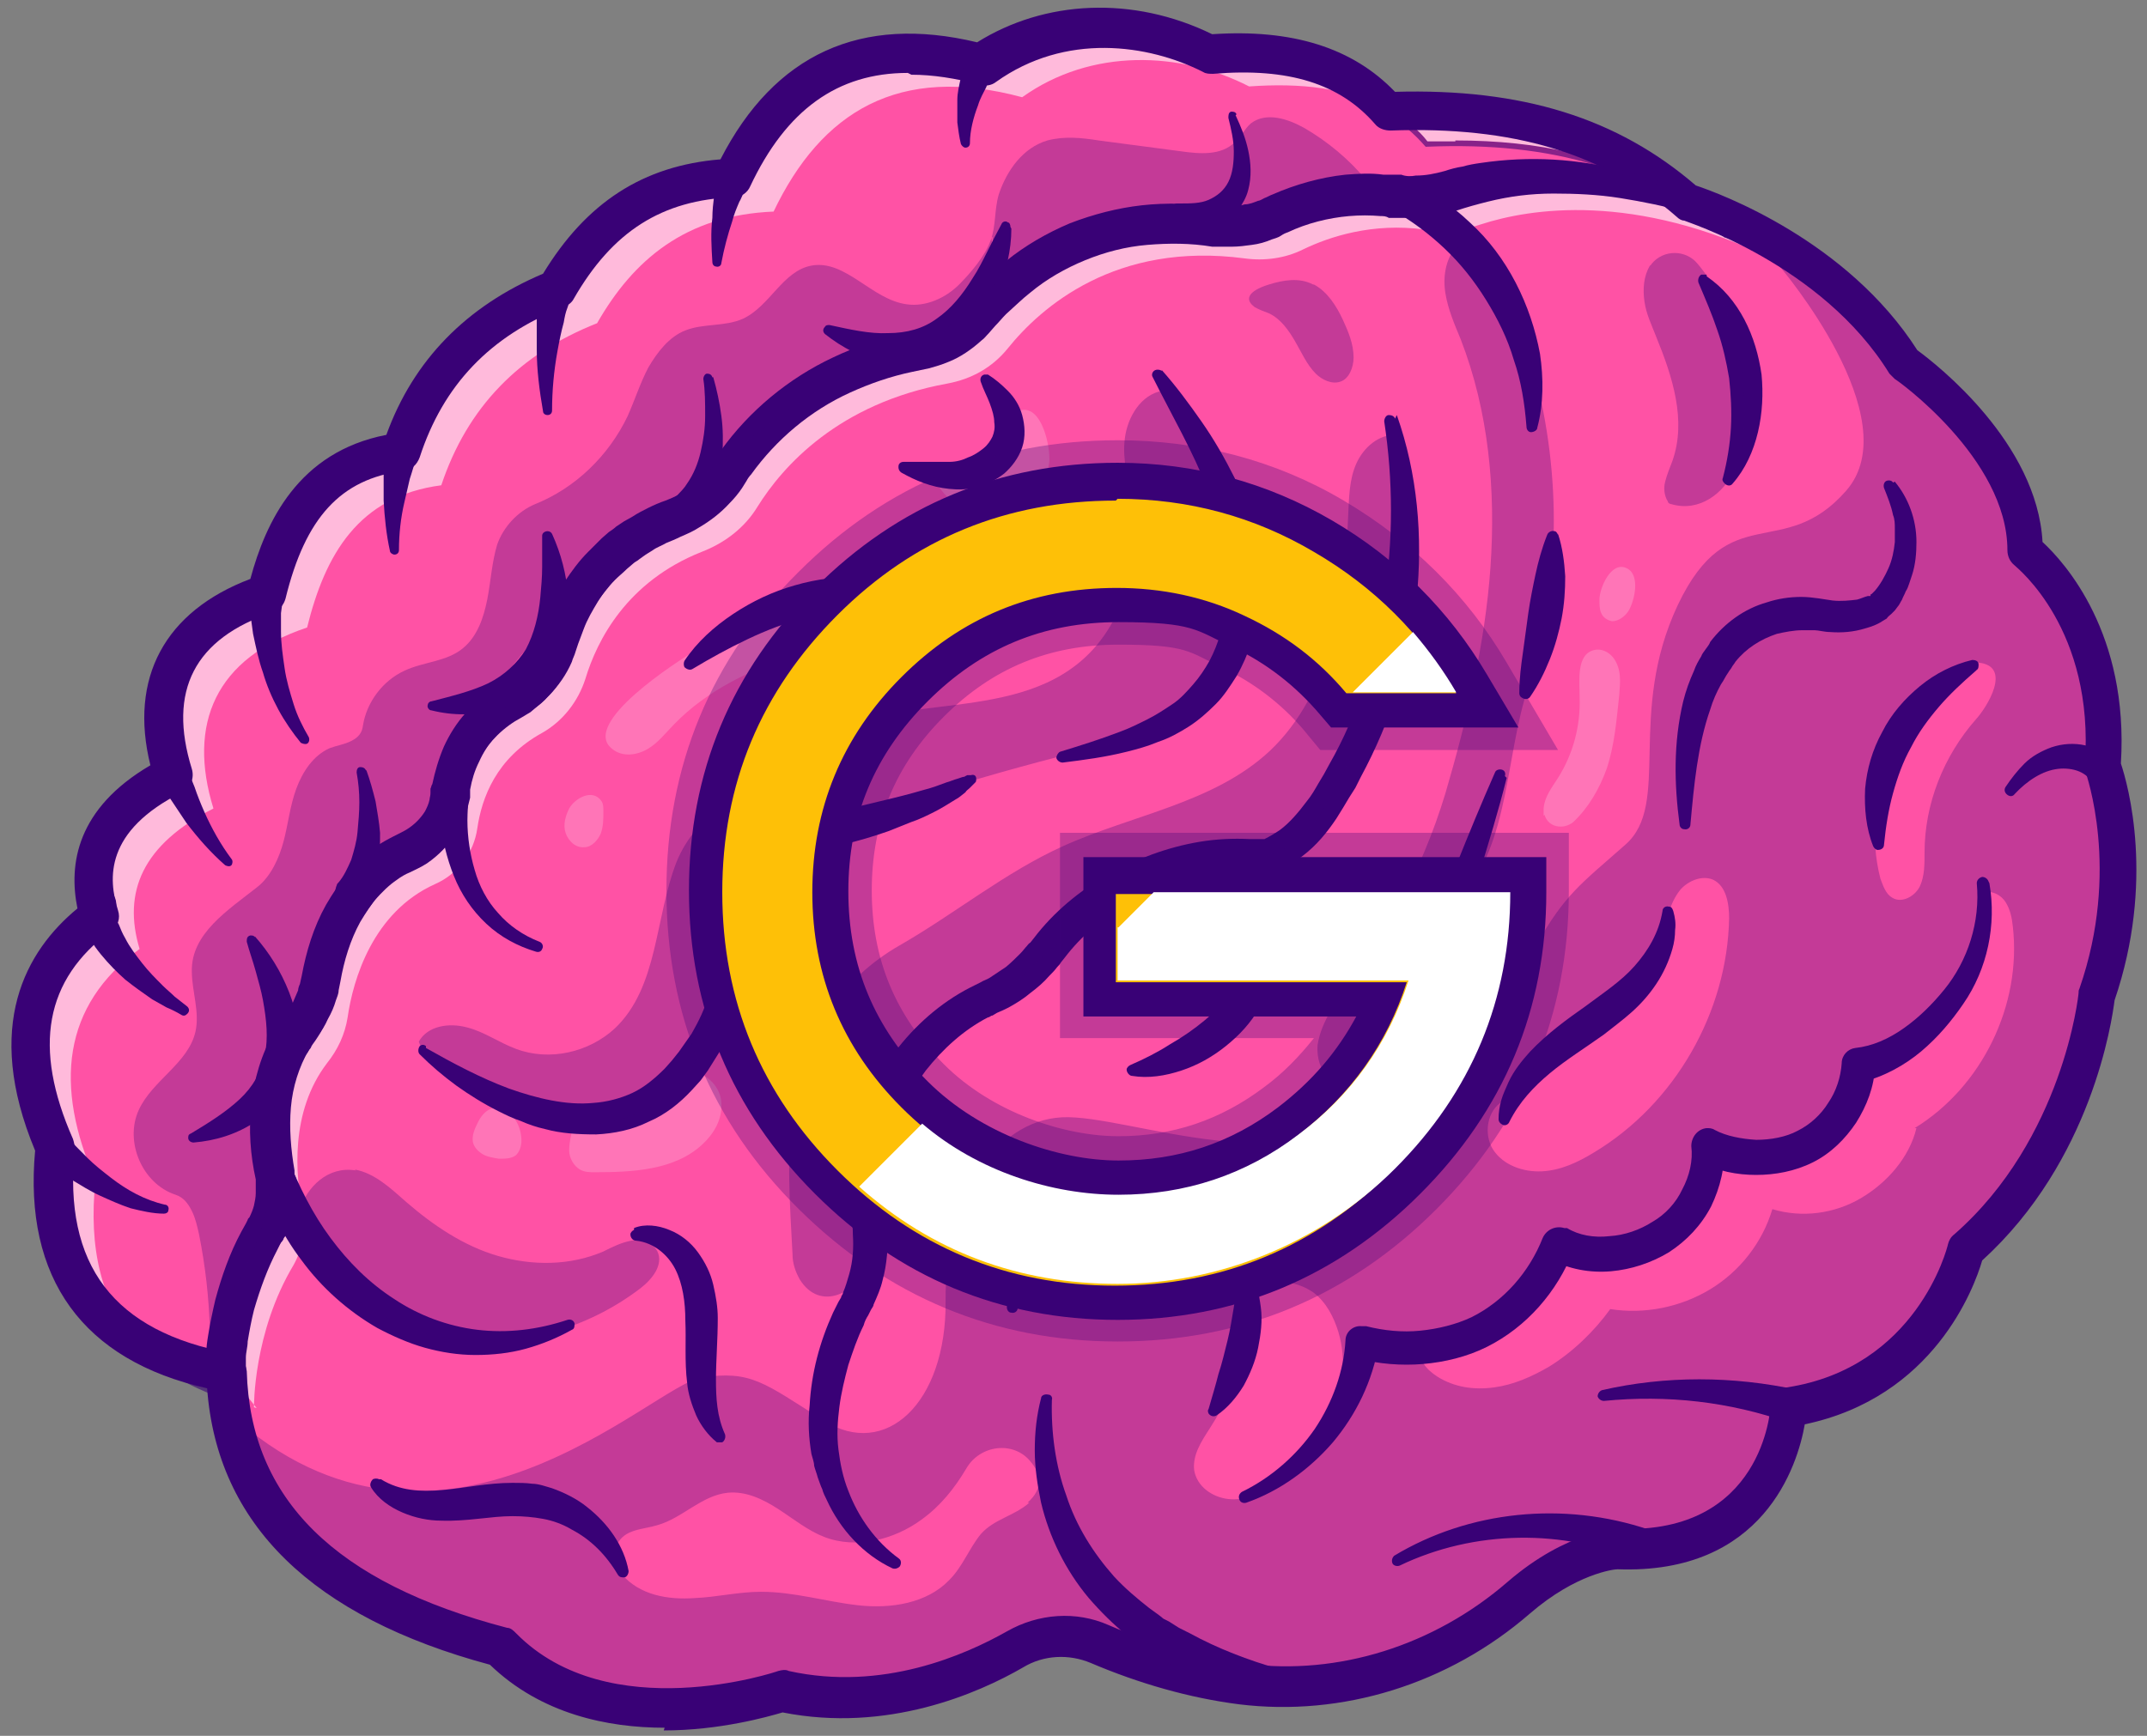 <?xml version="1.0" encoding="UTF-8"?> <svg xmlns="http://www.w3.org/2000/svg" id="Layer_1" version="1.1" viewBox="0 0 238.4 192.8"><rect x="0" y="0" width="238.4" height="192.8" fill="#808080" stroke="none"/><!-- Generator: Adobe Illustrator 29.0.1, SVG Export Plug-In . SVG Version: 2.1.0 Build 192) --><defs><style> .st0 { fill: #ea85bd; } .st1 { fill: #ff52a5; } .st2 { opacity: .3; } .st3 { fill: #fff; } .st4 { opacity: .2; } .st5 { opacity: .6; } .st6 { fill: #390176; } .st7 { opacity: .3; } .st8 { fill: #fec007; } </style></defs><g><g><path class="st0" d="M232.7,110.5s-1.6,16.8-14.5,28.2c0,0-3.6,15.1-19.7,17.6,0,0-.8,16.5-18.9,15.8,0,0-4.9.1-11,5.4-8.5,7.3-19.5,11-30.6,9.6-4.8-.6-10.2-2-15.9-4.5-3-1.3-6.5-1.1-9.4.6-5.3,3-14.8,7-25.7,4.6,0,0-19.9,6.9-31.3-4.7-17.9-4.7-27.7-13.3-30-25.7-.3-1.5-.4-3.1-.5-4.8-14.1-2.6-20.5-10.9-19-25-4.6-10.5-3.6-19.4,4.9-25.7-1.9-6.3.3-11.7,8.2-15.6-3-9.4.1-16.7,10.4-20.1,2-8.1,5.8-14.6,14.9-15.8,2.8-8.7,8.7-14.7,17.3-18,4-6.9,9.8-11.9,19.6-12.4,5.3-11.1,13.9-16.4,27.6-12.7,7.8-5.6,17.6-5.1,25.2-1.2,8-.7,14.9.8,19.8,6.3,12.3-.5,23.7,1.8,33.2,10,0,0,0,0,0,0,0,0,.4.1,1.1.4.2,0,.5.2.7.3,1.3.5,3.2,1.3,5.4,2.4,0,0,0,0,0,0,5.3,2.7,12.3,7.5,16.8,14.8,0,0,13.4,9.4,13.4,20.8,0,0,9.9,7.5,8.7,23.9,0,0,4.3,11.3-.6,25.5Z"></path><path class="st6" d="M73.8,190c-6.1,0-13.2-1.4-18.4-6.8-17.7-4.6-27.8-13.4-30.1-25.9-.3-1.5-.4-3-.5-4.6-14-2.6-20.4-11.1-19-25.2-4.8-11.1-3.2-19.8,4.9-25.8-1.9-6.6.9-11.9,8.2-15.7-3-9.7.7-16.9,10.5-20.2,1.7-6.7,4.9-14.4,15-15.8,2.8-8.5,8.6-14.6,17.3-18,4.7-8,10.9-12,19.6-12.4,5.8-12,14.8-16.1,27.7-12.7,7.1-5,16.8-5.5,25.3-1.2,8.9-.7,15.4,1.4,19.8,6.3,14.1-.5,24.7,2.7,33.3,10.1h0c.1,0,.5.2,1,.4.2,0,.5.2.7.3,1.2.5,3.1,1.3,5.4,2.4h0c5.2,2.7,12.3,7.5,16.9,14.9.9.6,13.4,9.8,13.5,20.9,1.1.9,9.8,8.6,8.7,24,.3.9,4,12.1-.6,25.6,0,.9-2.1,17.2-14.5,28.3-.3,1.2-4.4,15.2-19.7,17.7-.2,2-2.2,16.5-19.2,15.8,0,0-4.9.2-10.8,5.4-8.7,7.5-19.9,11-30.8,9.6-5.3-.7-10.7-2.2-16-4.5-2.9-1.3-6.3-1.1-9.1.6-5.9,3.4-15.2,7-25.9,4.7-.7.2-6.3,2-13.1,2ZM100.9,6.3c-8.5,0-14.9,4.5-19.3,13.7v.2c0,0-.2,0-.2,0-8.6.4-14.7,4.3-19.4,12.2h0c0,0,0,.1,0,.1-8.6,3.4-14.4,9.4-17.1,17.9v.2c0,0-.2,0-.2,0-7.7,1-12.3,5.8-14.7,15.6h0c0,.1-.1.2-.1.2-9.7,3.2-13.2,10-10.2,19.7v.2c0,0-.1.1-.1.1-7.4,3.7-10,8.7-8,15.3v.2c0,0-.1.1-.1.1-8,5.9-9.6,14.4-4.8,25.4h0c0,0,0,.1,0,.1-1.4,13.9,4.9,22.2,18.8,24.7h.2s0,.3,0,.3c0,1.6.2,3.2.5,4.8,2.2,12.4,12.3,20.9,29.8,25.5h0s0,0,0,0c11.2,11.4,30.8,4.7,31,4.7h0s0,0,0,0c10.5,2.3,19.7-1.2,25.5-4.6,3-1.7,6.6-1.9,9.6-.6,5.2,2.3,10.6,3.8,15.8,4.5,10.8,1.4,21.8-2.1,30.4-9.5,6.1-5.3,11-5.5,11.2-5.5,17.7.7,18.6-14.9,18.7-15.5v-.2s.2,0,.2,0c15.7-2.4,19.4-17.2,19.4-17.4h0c0,0,0-.1,0-.1,12.6-11.1,14.4-27.8,14.4-28h0c4.8-13.9.7-25.3.6-25.4h0c0,0,0-.1,0-.1,1.2-16.1-8.5-23.6-8.6-23.7h-.1v-.2c0-11.2-13.2-20.5-13.3-20.6h0c-4.5-7.4-11.6-12.1-16.7-14.8h0c-2.3-1.2-4.2-2-5.4-2.4-.2,0-.5-.2-.7-.3-.7-.2-1.1-.4-1.1-.4h-.1c0,0,0-.1,0-.1-8.5-7.4-19-10.5-33-10h-.1s0,0,0,0c-4.4-5-10.6-7-19.5-6.3h0s0,0,0,0c-8.4-4.3-17.9-3.8-24.9,1.2h-.1c0,0-.1,0-.1,0-2.9-.8-5.5-1.1-8-1.1Z"></path></g><g><path class="st1" d="M25.1,152.5c-14.1-2.6-20.5-10.9-19-25-4.6-10.5-3.6-19.4,4.9-25.7-1.9-6.3.3-11.7,8.2-15.6-3-9.4.1-16.7,10.4-20.1,2-8.1,5.8-14.6,14.9-15.8,2.8-8.7,8.7-14.7,17.3-18,4-6.9,9.8-11.9,19.6-12.4,5.3-11.1,13.9-16.4,27.6-12.7,7.8-5.6,17.6-5.1,25.2-1.2,8-.6,14.9.8,19.8,6.3,12.3-.5,23.8,1.8,33.3,10.1,0,0,16,4.8,24,17.9,0,0,13.4,9.4,13.4,20.8,0,0,9.9,7.5,8.7,23.9,0,0,4.3,11.3-.6,25.5,0,0-1.6,16.8-14.5,28.2,0,0-3.6,15.1-19.7,17.6,0,0-.8,16.5-18.9,15.8,0,0-4.9.1-11,5.4-8.5,7.3-19.5,11-30.6,9.6-4.8-.6-10.2-2-15.9-4.5-3-1.3-6.5-1.1-9.4.6-5.3,3-14.8,7-25.7,4.6,0,0-19.9,6.9-31.3-4.7-20.1-5.2-30-15.5-30.5-30.5Z"></path><path class="st6" d="M73.8,190c-6.1,0-13.2-1.4-18.4-6.8-19.8-5.2-30.1-15.5-30.6-30.5-14-2.6-20.4-11.1-19-25.2-4.8-11.1-3.2-19.8,4.9-25.8-1.9-6.6.9-11.9,8.2-15.7-3-9.7.7-16.9,10.5-20.2,1.7-6.7,4.9-14.4,15-15.8,2.8-8.5,8.6-14.6,17.3-18,4.7-8,10.9-12,19.6-12.4,5.8-12,14.8-16.1,27.7-12.7,7.1-5,16.8-5.5,25.3-1.2,8.9-.7,15.4,1.4,19.8,6.3,14.2-.6,24.7,2.7,33.3,10.1,1.1.3,16.3,5.4,24.1,18,.9.6,13.4,9.8,13.5,20.9,1.1.9,9.8,8.6,8.7,24,.3.9,4.1,12.1-.6,25.6,0,.9-2.1,17.2-14.5,28.3-.3,1.2-4.4,15.2-19.7,17.7-.2,2-2.2,16.5-19.2,15.8,0,0-4.9.2-10.8,5.4-8.7,7.5-19.9,11-30.8,9.6-5.3-.7-10.7-2.2-16-4.5-2.9-1.3-6.3-1.1-9.1.6-4.9,2.8-14.7,7.1-25.8,4.7-.7.2-6.3,2-13.1,2ZM100.9,6.3c-8.5,0-14.9,4.5-19.3,13.7v.2c0,0-.2,0-.2,0-8.6.4-14.7,4.3-19.4,12.2h0c0,0,0,.1,0,.1-8.6,3.4-14.4,9.4-17.1,17.9v.2c0,0-.2,0-.2,0-7.7,1-12.3,5.8-14.7,15.6h0c0,.1-.1.2-.1.2-9.7,3.2-13.2,10-10.2,19.7v.2c0,0-.1.1-.1.1-7.4,3.7-10,8.7-8,15.3v.2c0,0-.1.1-.1.1-8,5.9-9.6,14.4-4.8,25.4h0c0,0,0,.1,0,.1-1.4,13.9,4.9,22.2,18.8,24.7h.2s0,.3,0,.3c.4,14.9,10.6,25.1,30.3,30.3h0s0,0,0,0c11.2,11.4,30.8,4.7,31,4.7h0s0,0,0,0c11,2.4,20.7-1.8,25.5-4.6,3-1.7,6.6-1.9,9.6-.6,5.2,2.3,10.6,3.8,15.8,4.5,10.8,1.4,21.8-2.1,30.4-9.5,6.1-5.3,11-5.5,11.2-5.5,17.7.7,18.7-15.4,18.7-15.5v-.2s.2,0,.2,0c15.7-2.4,19.4-17.2,19.4-17.4h0c0,0,0-.1,0-.1,12.6-11.1,14.4-27.8,14.4-28h0c4.8-13.9.7-25.3.6-25.4h0c0,0,0-.1,0-.1,1.2-16.1-8.5-23.6-8.6-23.7h-.1v-.2c0-11.2-13.1-20.5-13.3-20.6h0c-7.9-12.9-23.7-17.8-23.9-17.9h-.1c-8.5-7.5-19-10.7-33.1-10.1h-.1s0,0,0,0c-4.3-5-10.6-7-19.5-6.3h0s0,0,0,0c-8.4-4.3-17.9-3.8-24.9,1.2h-.1c0,0-.1,0-.1,0-2.9-.8-5.5-1.1-8-1.1Z"></path></g><g class="st4"><path class="st3" d="M116.5,51.4c-.4,3-3.1,5.6-6.1,5.8-3,.2-6.1-1.9-6.9-4.8,1.8-.5,3.9.9,5.5,0,2.2-1.3,1.8-6,4.2-6.8,2.5-.8,3.5,4.2,3.3,5.8Z"></path></g><g class="st5"><path class="st3" d="M28.5,156.4l-3.4-4.3s-.1-8.3,4.4-15.8c1.1-1.8,1.4-4,1-6-.8-4-1.4-11,2.7-16.4,1.1-1.5,1.9-3.2,2.2-5.1.7-4.2,2.9-11.7,9.8-14.8,2.5-1.1,4.4-3.4,4.7-6.2.4-3.4,2.1-7.8,7.2-10.6,2.3-1.3,4-3.5,4.8-6,1.3-4.3,4.6-10.8,12.9-14.1,2.5-1,4.7-2.7,6.1-5,2.8-4.4,9-11.5,21.1-13.7,2.6-.5,5-1.8,6.7-3.9,3.7-4.6,12-12,26.3-10,2.2.3,4.5,0,6.5-1,2.9-1.4,7.7-3,13.5-2.2,2.1.3,4.2,0,6.3-.6,4.5-1.5,13.6-3.2,26,1.2.4.1.8.3,1.1.4.2,0,.5.2.7.3,1.7.7,3.5,1.5,5.4,2.4,0,0,0,0,0,0,1.3.7,2.7,1.5,4.1,2.4l-1.5,1.5c-15.7-7.7-27.3-5.7-32.6-4-2,.7-4.2.9-6.3.6-5.8-.8-10.6.8-13.5,2.2-2,1-4.3,1.3-6.5,1-14.3-1.9-22.6,5.4-26.3,10-1.7,2.1-4,3.4-6.7,3.9-12.1,2.2-18.3,9.2-21.1,13.7-1.4,2.3-3.6,4-6.2,5-8.3,3.3-11.6,9.8-12.9,14.1-.8,2.5-2.5,4.7-4.8,6-5.1,2.8-6.7,7.2-7.2,10.6-.4,2.8-2.2,5.1-4.7,6.2-6.9,3.1-9.1,10.6-9.7,14.8-.3,1.9-1.1,3.6-2.3,5.1-4.1,5.4-3.5,12.4-2.7,16.4.4,2.1,0,4.2-1,6-4.5,7.5-4.4,15.8-4.4,15.8Z"></path></g><g class="st4"><path class="st3" d="M104.1,66.7c.8.1,1.7.4,1.9,1.1.3,1.1-1.1,1.7-2.2,1.9-5.1.9-10.4,1.6-15.4,3.1-5,1.5-9.9,3.9-13.5,7.6-1,1-1.8,2.1-3,2.8-1.2.7-2.8.9-3.9,0-3.7-2.8,7.3-9.8,9.3-11,5.1-3,10.8-5,16.7-5.8,3.4-.4,6.8-.4,10.1,0Z"></path></g><g class="st2"><path class="st6" d="M233.3,85c1.2-16.5-8.7-23.9-8.7-23.9,0-11.4-13.4-20.8-13.4-20.8-3.3-5.4-7.9-9.3-12.3-12.2l-1.2,1.6s14.3,16.8,7.3,24.8c-7,8-13,.7-18.7,12.7-5.7,12.1-.7,22.1-5.8,26.6-5.1,4.5-6.7,5.5-10,11.3-3.3,5.9-11.4,5.8-18.5,16.4-7.2,10.7-26.7,2.2-34.1,2.6-7.4.4-13,9-12.9,20.4.1,11.4-6.7,17.6-13.5,13.3-6.8-4.3-8.1-5.6-13.6-4.8-5.4.8-29.2,25.2-52.4,4,2.3,12.4,12.1,21.1,30,25.7,11.4,11.7,31.3,4.7,31.3,4.7,10.9,2.4,20.4-1.6,25.7-4.6,2.9-1.6,6.4-1.9,9.4-.6,5.7,2.5,11.1,3.9,15.9,4.5,11.1,1.4,22.2-2.3,30.6-9.6,6.1-5.3,11-5.4,11-5.4,18.1.7,18.9-15.8,18.9-15.8,16.1-2.5,19.7-17.6,19.7-17.6,12.9-11.3,14.5-28.2,14.5-28.2,4.9-14.1.6-25.5.6-25.5ZM114.3,166.9c-1.7,1.5-3.9,1.8-5.4,3.5-1.3,1.6-2,3.6-3.5,5.1-2.5,2.6-6.5,3.2-10.1,2.8-3.6-.4-7.1-1.5-10.8-1.5-2.5,0-4.9.6-7.4.7-2.9.2-6.1-.3-8.1-2.7-.7-.9-1-2.1-.5-3.2.8-1.8,2.9-1.7,4.5-2.2,2.8-.8,4.9-3.3,7.8-3.6,2-.2,3.9.7,5.6,1.8,1.7,1.1,3.3,2.4,5.1,3.1,3.6,1.4,7.8.3,10.8-1.9,2.1-1.5,3.7-3.5,5-5.7,1.5-2.6,5.2-3.1,7.1-.8,1.2,1.4,1.5,3-.3,4.6ZM141.4,165c-1.5.9-3.2,1.7-5,1.5-1.8-.2-3.5-1.4-3.8-3.2-.2-1.7.8-3.2,1.7-4.6,1.8-2.8,3.3-5.9,4-9.2.6-2.4-.3-5.6,2.7-6.8,1.6-.6,3.5-.1,4.9.9,1.4,1.1,2.2,2.7,2.7,4.3,1.9,6.3-1.6,13.5-7.2,17ZM210.2,83.7c1-2.2,2.5-4.3,4.2-6,1.1-1.1,3.4-4.3,5.3-4.1,3.8.4.9,5-.3,6.3-3.6,4.1-5.7,9.4-5.7,14.8,0,1.3,0,2.6-.5,3.7-.5,1.1-2,2-3.1,1.3-.7-.4-1-1.3-1.3-2.1-1.2-4.6-.6-9.7,1.4-14ZM166.9,122.3c.4-1.8,2.1-3.2,3.5-4.3,1.5-1.1,3.1-1.9,4.6-2.9,4.3-2.7,8.7-7.6,10-12.6.3-1.3.7-2.6,1.6-3.7.9-1,2.4-1.6,3.6-1.1,1.5.7,1.8,2.7,1.8,4.3-.2,10.4-6,20.6-15,26-1.8,1.1-3.7,2-5.8,2.1-2.1.1-4.3-.7-5.4-2.4-1.1-1.7-.7-4.4,1.1-5.4ZM212.8,125.3c-.8,3.3-3.3,6.1-6.2,7.8-2.9,1.7-6.5,2.2-9.8,1.2-1.1,3.7-3.6,6.9-6.9,8.9-3.3,2-7.3,2.8-11.1,2.2-1.8,2.5-4.2,4.8-6.8,6.4-1.9,1.1-3.9,2-6.1,2.3-2.2.3-4.4,0-6.3-1.2-.6-.4-1.1-.8-1.5-1.4-.3-.6-.3-1.4,0-1.9,1.3-1.6,4.3-1.1,6.3-1.8,3.8-1.4,6.3-5.1,8.4-8.6,3.3.5,6.7,0,9.8-1.3,1.2-.5,2.5-1.3,3.3-2.4,1.5-2.1,1.4-5.1,3.2-6.9,3.5,1,7.7.3,10.9-1.6,3.2-1.9,5.6-5.1,6.4-8.6,2.4-1.7,5.7-2.5,8-4.4,2.1-1.7,3.5-4.2,4.3-6.8.8-2.6,1.3-5.4,1.6-8.1.9-.2,1.9.3,2.4,1.1.5.8.7,1.7.8,2.7,1,8.7-3.4,17.8-10.9,22.4Z"></path></g><g class="st4"><path class="st3" d="M63.6,125.3c-.2.8-.4,1.6-.4,2.5,0,.8.5,1.7,1.2,2.1.5.3,1.1.3,1.6.3,4.2,0,8.9-.2,12-3.1,1.3-1.2,2.2-2.8,2.1-4.5,0-1.7-1.5-3.4-3.2-3.5-1.3,2.1-3.6,3.6-5.9,4.5-2.3.9-5.1,1.5-7.5,1.8Z"></path></g><g class="st4"><path class="st3" d="M53,124.8c-.3.6-.6,1.3-.5,2,.1.6.6,1.1,1.1,1.4.5.3,1.2.4,1.8.5.7,0,1.4,0,1.9-.4.4-.4.6-1,.6-1.6,0-3.1-3.3-5.4-4.9-1.9Z"></path></g><g class="st5"><path class="st3" d="M153.9,12.2c-4.3-2.5-9.5-3-15.2-2.6-7.6-3.9-17.5-4.3-25.2,1.2-13.7-3.7-22.3,1.6-27.6,12.7-9.8.4-15.6,5.4-19.6,12.4-8.6,3.4-14.4,9.3-17.3,18-9.2,1.2-12.9,7.7-14.9,15.8-10.2,3.4-13.3,10.7-10.4,20.1-7.9,4-10.1,9.3-8.2,15.6-8.6,6.3-9.5,15.2-4.9,25.7-.8,7.6.7,13.5,4.4,17.8-7-4.2-10-11.3-9-21.5-4.6-10.5-3.6-19.4,4.9-25.7-1.9-6.3.3-11.7,8.2-15.6-3-9.4.1-16.7,10.4-20.1,2-8.1,5.8-14.6,14.9-15.8,2.8-8.7,8.7-14.7,17.3-18,4-6.9,9.8-11.9,19.6-12.4,5.3-11.1,13.9-16.4,27.6-12.7,7.8-5.6,17.6-5.1,25.2-1.2,7.9-.6,14.8.7,19.7,6.3Z"></path></g><g class="st5"><path class="st3" d="M205.3,33c-6.9-4.9-13.5-6.9-13.5-6.9-9.5-8.3-21-10.6-33.3-10.1-1.3-1.5-2.8-2.8-4.5-3.7,12.3-.5,23.7,1.8,33.2,10.1,0,0,9.9,3,18.1,10.6Z"></path><path class="st6" d="M205.1,33.3c-6.8-4.8-13.4-6.9-13.5-6.9h-.1c-8.5-7.5-19-10.7-33.1-10.1h-.1s0,0,0,0c-1.3-1.5-2.7-2.7-4.4-3.6l-.8-.5h1c14.2-.6,24.8,2.6,33.4,10.1.8.3,10.3,3.4,18.1,10.7l-.4.4ZM191.9,25.8c.5.2,4.8,1.6,9.8,4.5-5.5-4.2-11-6.5-13.4-7.3,1.2.9,2.4,1.8,3.6,2.8ZM161.6,15.6c9.4,0,17.1,1.8,23.7,5.6-8-6.3-17.7-9-30.4-8.7,1.3.9,2.6,1.9,3.6,3.2,1,0,2.1,0,3.1,0Z"></path></g><g class="st5"><path class="st3" d="M25.1,152.5c0,.9,0,1.8.2,2.7-4.4-1.3-7.8-3.4-10.2-6.2,2.7,1.6,6.1,2.8,10.1,3.5Z"></path><path class="st6" d="M25.6,155.5h-.4c-4.4-1.5-7.9-3.6-10.4-6.4l-1.2-1.3,1.5.9c2.7,1.6,6,2.8,10,3.5h.2s0,.3,0,.3c0,.9,0,1.8.2,2.6v.4ZM16.5,150c2.2,2,5,3.6,8.4,4.7,0-.7-.1-1.3-.1-2-3.1-.6-5.9-1.5-8.3-2.6Z"></path></g><g class="st5"><path class="st3" d="M154,12.3s0,0,0,0c0,0,0,0,0,0,0,0,0,0,.1,0Z"></path><path class="st6" d="M155,12.6h-1c0,0,0,0,0,0h-.1s0,0,0,0c0,0,0,0,0,0l-1.7-1.5,2,1.1c0,0,.1,0,.1,0l.9.6Z"></path></g><path class="st6" d="M73.8,191.9c-6.3,0-13.7-1.5-19.4-7-19.7-5.3-30.3-15.6-31.4-30.7-13.8-3.1-20.4-12.2-19.1-26.4-5.8-13.9-1-22.2,4.7-26.9-1-4.9-.1-11.1,8.1-15.9-2.4-9.7,1.6-17.1,11.1-20.7,1.7-6.3,5.3-14.1,15.1-16,3-8.3,8.9-14.3,17.4-17.9,4.8-7.9,11.1-12,19.7-12.7,6-11.7,15.6-16.1,28.5-13C116,0,125.8-.5,134.6,3.8c8.9-.6,15.6,1.5,20.3,6.4,14.1-.4,24.7,2.9,33.4,10.4,2.7.9,16.8,6.1,24.6,18.3,2.2,1.6,13.3,10.3,13.9,21.3,2.5,2.3,9.6,10.2,8.7,24.6.8,2.4,3.8,13.1-.7,26.3-.3,2.3-2.5,17.8-14.7,28.9-.9,3.1-5.4,15.2-19.7,18.2-.8,4.6-4.6,16.7-20.8,16.1-.4,0-4.6.5-9.7,4.9-9.1,7.9-20.9,11.5-32.3,10.1-5.5-.7-11.1-2.3-16.5-4.6-2.4-1-5.2-.9-7.5.5-5,2.9-15.1,7.3-26.7,5-1.7.5-7,2-13.2,2ZM100.8,8.1c-7.8,0-13.5,4.1-17.5,12.6-.3.7-1,1.2-1.8,1.2-8,.3-13.5,3.8-17.8,11.3-.2.4-.6.7-1.1.9-8.2,3.2-13.4,8.7-16,16.7-.3.8-.9,1.4-1.8,1.5-7,.9-10.9,5.2-13.1,14.2-.2.7-.7,1.3-1.4,1.5-8.7,2.9-11.7,8.7-9,17.4.3,1-.1,2.1-1.1,2.6-8.6,4.3-8.2,9.6-7.1,13.1.3.9,0,1.8-.8,2.3-7.3,5.4-8.7,12.9-4.2,23.1.1.3.2.7.2,1.1-1.3,12.9,4.3,20.3,17.3,22.7,1,.2,1.7,1,1.8,2,.4,14.2,9.8,23.5,28.9,28.5.4,0,.7.3,1,.6,10.3,10.5,28.9,4.3,29.1,4.2.4-.1.8-.2,1.2,0,10.4,2.3,19.6-1.8,24.2-4.4,3.5-2,7.7-2.3,11.3-.7,5.1,2.2,10.2,3.7,15.3,4.3,10.2,1.3,20.8-2,29-9.1,6.6-5.7,12.1-5.9,12.4-5.9,0,0,0,0,.1,0,15.8.6,16.7-13.2,16.7-13.7,0-1,.8-1.9,1.8-2,14.4-2.2,17.8-15.4,17.9-15.9.1-.4.3-.8.7-1.1,12.1-10.6,13.8-26.6,13.8-26.8,0-.2,0-.3.1-.5,4.6-13.2.7-23.9.7-24-.1-.3-.2-.6-.1-.9,1.1-15-7.5-21.8-7.8-22.1-.5-.4-.8-1-.8-1.7,0-10.2-12.4-19-12.5-19-.2-.2-.4-.4-.6-.6-7.5-12.2-22.7-16.9-22.8-17-.3,0-.6-.2-.8-.4-8.1-7.1-18.2-10.1-31.8-9.6-.6,0-1.3-.2-1.7-.7-3.9-4.5-9.6-6.3-18-5.6-.4,0-.8,0-1.1-.2-6.1-3.1-15.3-4.4-23,1.1-.5.4-1.2.5-1.8.3-2.7-.7-5.2-1.1-7.6-1.1Z"></path><path class="st6" d="M22.9,152.5c0-.4,0-.7,0-1.1,0-.3,0-.7,0-1,0-.7.1-1.4.2-2,.2-1.3.5-2.7.8-4,.7-2.6,1.6-5.2,2.9-7.6l.5-.9.2-.4c0-.1.1-.2.2-.3.2-.4.4-.9.5-1.3.1-.5.2-.9.2-1.4,0-.2,0-.5,0-.7,0-.1,0-.2,0-.4v-.4c-.6-2.7-.8-5.5-.5-8.3.3-2.8,1.1-5.6,2.6-8.2.2-.3.4-.6.6-.9.2-.3.4-.6.6-.8.3-.4.6-.9.8-1.4.2-.5.4-.9.6-1.4,0-.2.1-.5.2-.7l.2-.9c.5-2.7,1.3-5.4,2.7-7.9.7-1.2,1.5-2.4,2.4-3.6.9-1.1,2-2.1,3.2-2.9,1.1-.8,2.8-1.5,3.4-1.9.8-.5,1.5-1.2,2-2,.2-.4.4-.8.5-1.3,0-.2.1-.4.1-.7v-.5c.1-.2.1-.4.2-.5.3-1.4.7-2.8,1.3-4.2.6-1.3,1.4-2.6,2.4-3.7,1-1.1,2.2-2.1,3.4-2.8l.9-.6c.2-.1.4-.3.6-.4.4-.3.8-.6,1.1-1,.7-.7,1.3-1.6,1.7-2.5.1-.2.2-.5.3-.7l.3-.9c.2-.7.5-1.3.7-2,.6-1.3,1.2-2.5,2-3.7.8-1.2,1.6-2.3,2.6-3.3.5-.5,1-1,1.5-1.5l.8-.7c.3-.2.6-.4.8-.6l.9-.6.9-.5c.6-.4,1.2-.7,1.8-1,.6-.3,1.3-.6,1.9-.8.5-.2,1-.4,1.5-.7.9-.5,1.8-1.2,2.5-2,.4-.4.7-.8,1-1.2l.5-.8c.2-.3.4-.6.6-.8,3.2-4.5,7.6-8.1,12.5-10.4,2.5-1.2,5.1-2,7.7-2.6l1.8-.4c.5-.1,1-.3,1.5-.5,1-.4,1.8-1,2.6-1.7.2-.2.4-.4.5-.5l.6-.7c.4-.5.9-1,1.4-1.5,1-1,2-1.9,3.1-2.8,2.1-1.7,4.5-3.1,7.1-4.2,2.6-1,5.3-1.7,8-2,2.7-.3,5.5-.2,8.2.1h.4c.1,0,.3,0,.4,0,.3,0,.5,0,.8,0,.5,0,1,0,1.6-.2.5,0,1-.2,1.5-.4.2,0,.5-.2.7-.3.3-.1.6-.3.9-.4,2.5-1.1,5.3-1.9,8.1-2.2,1.4-.1,2.8-.2,4.2,0,.4,0,.7,0,1.1,0h.9c.5.2,1.1.2,1.6.1,1.1,0,2.1-.2,3.2-.5.6-.2,1.3-.4,2-.5.7-.2,1.3-.3,2-.4,5.4-.8,10.8-.5,16,.9,2.6.7,5.1,1.5,7.4,2.6,1.2.5,2.4,1.1,3.5,1.7,1.1.6,2.2,1.3,3.4,2,.1,0,.2.3.1.4,0,.1-.2.2-.4.1h0c-4.8-1.8-9.6-3.3-14.6-4-2.5-.3-4.9-.5-7.4-.4-2.4,0-4.9.4-7.2.9-1.2.3-2.3.6-3.5,1-1.4.5-2.9.7-4.4.8-.7,0-1.5,0-2.2-.1h-1c-.3-.2-.6-.2-.9-.2-1.1-.1-2.3-.1-3.5,0-2.3.2-4.6.8-6.7,1.7-.3.1-.5.2-.8.4-.3.2-.7.3-1.1.4-.7.3-1.5.5-2.2.6-.7.1-1.5.2-2.3.2-.4,0-.8,0-1.1,0-.2,0-.4,0-.6,0h-.5c-2.4-.4-4.8-.4-7.1-.2-2.4.2-4.7.8-6.8,1.7-2.2.9-4.2,2.1-6.1,3.6-.9.7-1.8,1.5-2.6,2.4-.4.4-.8.9-1.2,1.3l-.7.8c-.3.3-.5.6-.8.8-1.1,1.1-2.4,1.9-3.8,2.5-.7.3-1.4.5-2.2.7l-1.9.4c-2.4.5-4.7,1.2-6.8,2.2-4.3,2-8.1,5.1-10.9,9-.2.2-.3.5-.5.7l-.5.8c-.4.6-.9,1.2-1.4,1.8-1,1.1-2.2,2-3.5,2.8-.6.4-1.3.7-2,1-.6.3-1.1.5-1.6.7-.5.3-1,.5-1.5.8l-.7.5-.7.5c-.2.2-.5.3-.7.5l-.7.5c-.4.4-.9.8-1.2,1.2-.8.8-1.5,1.7-2.1,2.7-.6,1-1.2,2-1.6,3.1-.2.5-.4,1.1-.6,1.6l-.3.9c-.1.4-.3.7-.4,1.1-.6,1.4-1.5,2.7-2.6,3.8-.5.6-1.1,1.1-1.8,1.5-.3.2-.7.4-1,.6l-.7.4c-1.9,1.2-3.3,2.8-4.2,4.8-.5,1-.8,2-1,3.1,0,.1,0,.3,0,.4v.5c-.1.4-.2.8-.3,1.2-.2.8-.5,1.5-1,2.3-.8,1.4-2,2.6-3.3,3.5-.7.4-1.5.8-1.9,1-.5.2-.9.5-1.4.8-.9.6-1.7,1.4-2.4,2.2-.7.9-1.3,1.8-1.9,2.8-1.1,2-1.8,4.3-2.2,6.6l-.2,1c0,.4-.2.8-.3,1.1-.2.7-.5,1.4-.9,2.1-.3.7-.7,1.3-1.2,1.9-.2.3-.4.5-.5.8-.2.2-.3.4-.4.7-1.1,1.9-1.8,4.1-2,6.4-.2,2.3,0,4.7.4,7v.5c.1.2.2.4.2.6,0,.4,0,.8,0,1.2,0,.8,0,1.6-.3,2.4-.2.8-.4,1.5-.8,2.3,0,.2-.2.4-.3.5l-.3.5-.4.8c-1.1,2.1-1.9,4.3-2.6,6.7-.3,1.2-.5,2.3-.7,3.5,0,.6-.2,1.2-.2,1.8,0,.3,0,.6,0,.9,0,.3,0,.6,0,.8h0c0,1.2-1,2.2-2.1,2.2-1.2,0-2.1-1-2.1-2.1Z"></path><path class="st6" d="M23.3,152.5c0-.8,0-1.4,0-2.1,0-.7.1-1.3.2-2,.2-1.3.5-2.7.8-4,.7-2.6,1.6-5.2,2.9-7.6l.5-.9.2-.4c0-.1.1-.2.2-.3.2-.4.4-.9.5-1.4.1-.5.2-1,.2-1.5,0-.3,0-.5,0-.8,0-.1,0-.3,0-.4v-.4c-.6-2.7-.8-5.4-.5-8.2.3-2.8,1.1-5.6,2.5-8,.2-.3.4-.6.6-.9.2-.3.4-.6.6-.8.3-.4.6-.9.9-1.4.2-.5.4-1,.6-1.5,0-.3.1-.5.2-.8l.2-.9c.5-2.7,1.3-5.3,2.6-7.8.7-1.2,1.5-2.4,2.4-3.5.9-1.1,2-2.1,3.2-2.9,1.1-.8,2.7-1.5,3.4-1.9.8-.5,1.6-1.3,2-2.1.2-.4.4-.9.6-1.3,0-.2.1-.5.2-.7v-.5c.1-.2.1-.4.2-.5.3-1.4.7-2.8,1.3-4.1.6-1.3,1.4-2.6,2.4-3.6,1-1.1,2.1-2,3.3-2.8l.9-.5c.2-.1.5-.3.7-.4.4-.3.8-.6,1.2-1,.7-.7,1.3-1.6,1.7-2.6.1-.2.2-.5.3-.7l.3-.9c.2-.7.5-1.3.7-1.9.5-1.3,1.2-2.5,2-3.7.8-1.2,1.6-2.3,2.6-3.3.5-.5,1-1,1.5-1.5l.8-.7c.3-.2.5-.4.8-.6l.9-.6.9-.5c.6-.4,1.2-.7,1.8-1,.6-.3,1.3-.6,1.9-.8.5-.2,1-.5,1.5-.7,1-.6,1.8-1.2,2.6-2,.4-.4.7-.8,1-1.3l.5-.8c.2-.3.4-.6.6-.8,3.2-4.4,7.5-8,12.4-10.3,2.5-1.1,5-2,7.7-2.5l1.8-.4c.5-.1,1-.3,1.5-.5,1-.4,1.9-1,2.7-1.7.2-.2.4-.4.6-.6l.6-.7c.4-.5.9-1,1.4-1.5,1-1,1.9-1.9,3-2.7,2.1-1.7,4.5-3.1,7-4.1,2.5-1,5.2-1.7,7.9-2,2.7-.3,5.4-.2,8.1.1h.4c.1,0,.3,0,.4,0,.3,0,.5,0,.8,0,.5,0,1.1,0,1.6-.2.5,0,1-.2,1.5-.4.3,0,.5-.2.7-.3.3-.1.6-.3.9-.4,2.5-1.1,5.2-1.8,8-2.1,1.4-.1,2.8-.2,4.2,0,.3,0,.7,0,1,0h.9c.5.2,1.1.2,1.6.2,1.1,0,2.2-.2,3.3-.5,1.3-.4,2.6-.7,3.9-.9,5.3-.9,10.8-.5,15.9.8,5.1,1.2,9.9,3.4,14.3,6.1.1,0,.2.2,0,.4,0,.1-.2.2-.3.1h0s-1.8-.7-1.8-.7c-.6-.2-1.2-.5-1.8-.7-1.2-.4-2.4-.8-3.6-1.1-2.4-.7-4.9-1.2-7.4-1.6-2.5-.4-5-.5-7.4-.5-2.5,0-4.9.3-7.3.9-1.2.3-2.3.6-3.5,1-1.4.5-2.8.7-4.3.8-.7,0-1.5,0-2.2,0h-1c-.3-.2-.6-.2-.9-.2-1.2-.1-2.3-.1-3.5,0-2.3.2-4.7.8-6.8,1.8-.3.1-.5.2-.8.4-.3.2-.7.3-1,.4-.7.3-1.4.5-2.2.6-.7.1-1.5.2-2.2.2-.4,0-.7,0-1.1,0-.2,0-.4,0-.6,0h-.5c-2.4-.4-4.8-.4-7.2-.2-2.4.2-4.7.8-6.9,1.7-2.2.9-4.3,2.1-6.1,3.6-.9.7-1.8,1.6-2.7,2.4-.4.4-.8.9-1.2,1.3l-.7.8c-.3.3-.5.6-.8.8-1.1,1-2.4,1.9-3.7,2.4-.7.3-1.4.5-2.1.7l-1.9.4c-2.4.5-4.7,1.3-6.9,2.3-4.4,2-8.2,5.2-11,9.1-.2.2-.4.5-.5.7l-.5.8c-.4.6-.9,1.2-1.4,1.7-1,1.1-2.2,2-3.4,2.7-.6.4-1.3.7-2,1-.6.3-1.1.5-1.6.7-.5.3-1.1.5-1.5.8l-.8.5-.7.5c-.2.2-.5.3-.7.5l-.7.6c-.4.4-.9.8-1.3,1.2-.8.8-1.5,1.8-2.2,2.7-.6,1-1.2,2-1.7,3.1-.2.5-.4,1.1-.6,1.7l-.3.9c-.1.4-.2.7-.4,1.1-.6,1.4-1.4,2.7-2.5,3.7-.5.5-1.1,1-1.7,1.5-.3.2-.7.4-1,.6l-.7.4c-1.9,1.2-3.4,2.9-4.4,4.9-.5,1-.8,2.1-1,3.2,0,.1,0,.3,0,.4v.5c-.1.4-.2.8-.3,1.2-.2.8-.5,1.5-.9,2.2-.8,1.4-1.9,2.5-3.2,3.4-.6.4-1.5.8-1.9,1-.5.2-1,.5-1.4.8-.9.6-1.7,1.4-2.5,2.3-.7.9-1.4,1.8-1.9,2.8-1.1,2.1-1.8,4.4-2.3,6.7l-.2,1c0,.4-.2.7-.3,1.1-.2.7-.5,1.4-.8,2.1-.3.7-.7,1.3-1.1,1.9-.2.3-.4.5-.5.8-.2.2-.3.5-.5.7-1.2,1.9-1.8,4.2-2,6.5-.2,2.3,0,4.7.4,7.1v.5c.1.2.2.4.2.6,0,.4,0,.8,0,1.2,0,.8,0,1.6-.3,2.3-.2.8-.4,1.5-.8,2.2,0,.2-.2.4-.3.5l-.3.4-.4.8c-1.1,2.1-2,4.4-2.6,6.7-.3,1.2-.5,2.4-.7,3.6,0,.6-.2,1.2-.2,1.8,0,.6,0,1.2,0,1.7h0c0,1.1-.8,1.9-1.8,1.9-1,0-1.8-.8-1.8-1.8Z"></path><path class="st6" d="M83.1,20.5c-.2.2-.3.6-.5.9-.2.3-.3.7-.5,1-.3.7-.6,1.4-.8,2.2-.5,1.5-.9,3-1.2,4.6h0c0,.3-.3.5-.6.4-.2,0-.4-.2-.4-.5-.1-1.6-.2-3.3,0-4.9,0-.8.1-1.7.2-2.5,0-.4.1-.8.2-1.3,0-.4.1-.8.3-1.3h0c.3-1.1,1.3-1.7,2.3-1.4,1,.3,1.6,1.3,1.3,2.3,0,.2-.1.4-.2.5Z"></path><path class="st6" d="M46.3,50.7c-.3.8-.5,1.6-.8,2.5-.2.9-.4,1.7-.6,2.6-.4,1.7-.6,3.5-.6,5.3h0c0,.3-.2.5-.5.5-.2,0-.5-.2-.5-.4-.4-1.8-.6-3.7-.7-5.6,0-.9,0-1.9,0-2.8,0-1,0-1.9.2-2.9h0c.1-1,1-1.8,2-1.6,1,.1,1.7,1,1.6,2,0,.1,0,.3-.1.4Z"></path><path class="st6" d="M63.5,32.7c-.2.4-.3,1-.5,1.5-.2.5-.3,1-.4,1.6-.3,1.1-.5,2.1-.7,3.2-.4,2.2-.6,4.4-.6,6.6h0c0,.3-.2.5-.5.5-.3,0-.5-.2-.5-.4-.4-2.3-.7-4.6-.7-6.9,0-1.2,0-2.3,0-3.5,0-1.2.2-2.3.4-3.6h0c.2-1,1.1-1.7,2.1-1.5,1,.2,1.7,1.1,1.5,2.1,0,.1,0,.3-.1.4Z"></path><path class="st6" d="M31.4,66.1c0,.6-.1,1.3-.2,2,0,.7,0,1.4,0,2,0,1.4.2,2.7.4,4.1.2,1.4.6,2.7,1,4,.4,1.3,1,2.5,1.7,3.7h0c.1.3,0,.6-.2.7-.2.1-.5,0-.7-.1-.9-1.1-1.8-2.4-2.5-3.7-.7-1.3-1.3-2.7-1.7-4.1-.5-1.4-.8-2.9-1.1-4.3-.1-.7-.2-1.5-.3-2.2,0-.8-.2-1.5-.2-2.3,0-1,.8-1.9,1.8-1.9,1,0,1.9.8,1.9,1.8,0,0,0,.2,0,.3h0Z"></path><path class="st6" d="M20.7,84.6c.2.9.5,1.9.9,2.8.3.9.7,1.9,1.1,2.8.8,1.8,1.8,3.6,3,5.2h0c.2.2.1.6,0,.7-.2.2-.5.1-.7,0-1.6-1.4-3-3-4.3-4.7-.6-.9-1.2-1.8-1.8-2.7-.6-.9-1.1-1.8-1.6-2.9-.4-.9,0-2,.8-2.5.9-.4,2,0,2.5.8,0,.1.1.2.1.4h0Z"></path><path class="st6" d="M12.8,101.3s0,.2,0,.3c0,.1,0,.2.1.4,0,.2.2.5.3.7.2.5.4,1,.7,1.5.5,1,1.2,1.9,1.9,2.8.7.9,1.5,1.7,2.3,2.5.4.4.9.8,1.3,1.2.5.4.9.7,1.4,1.1h0c.2.2.3.5,0,.8-.2.2-.4.3-.7.1-.5-.3-1.1-.6-1.6-.8-.5-.3-1.1-.6-1.6-.9-1-.7-2-1.4-3-2.2-.9-.8-1.8-1.7-2.7-2.8-.4-.5-.8-1-1.1-1.6-.2-.3-.3-.6-.5-.9,0-.2-.2-.3-.2-.5,0-.2-.1-.3-.2-.6l-.4-1.2c-.4-1.1.2-2.3,1.3-2.7,1.1-.4,2.3.2,2.7,1.3.2.6.1,1.1,0,1.6Z"></path><path class="st6" d="M7.4,126.2c.7.8,1.5,1.6,2.3,2.4.8.8,1.7,1.5,2.6,2.2,1.8,1.4,3.8,2.5,6,3h0c.3,0,.5.3.4.6,0,.3-.3.4-.5.4-1.2,0-2.5-.3-3.7-.6-1.2-.4-2.3-.9-3.4-1.4-1.1-.5-2.2-1.2-3.2-1.8-1-.7-2-1.4-3-2.2-.8-.6-.9-1.8-.3-2.6.6-.8,1.8-.9,2.6-.3,0,0,.2.2.2.2h0Z"></path><path class="st6" d="M110.6,8c-.2.2-.4.6-.6.8-.2.3-.4.6-.5.9-.3.6-.7,1.3-.9,2-.5,1.3-.9,2.8-.9,4.2h0c0,.3-.2.5-.5.5-.2,0-.4-.2-.5-.4-.2-.8-.3-1.6-.4-2.4,0-.8,0-1.7,0-2.5,0-.8.2-1.6.4-2.5,0-.4.2-.8.3-1.2.1-.4.2-.8.4-1.2h0c.4-1.1,1.4-1.5,2.4-1.2,1,.4,1.4,1.4,1.1,2.4,0,.2-.2.3-.3.5Z"></path><path class="st6" d="M137.2,12.8c.6,1.3,1.1,2.5,1.4,3.9.3,1.4.4,2.9,0,4.4-.2.8-.6,1.5-1.1,2.2-.5.7-1.2,1.2-1.9,1.6-1.4.8-2.9,1.2-4.4,1.4h0c-1,.1-1.9-.6-2.1-1.6-.1-1,.6-1.9,1.6-2.1.1,0,.2,0,.3,0,1.2,0,2.3,0,3.2-.4.9-.4,1.7-1,2.2-2,.5-1,.6-2.2.6-3.4,0-1.2-.3-2.5-.6-3.7h0c0-.3,0-.6.3-.7.2,0,.5,0,.6.3Z"></path><path class="st6" d="M79.2,41.9c.4,1.4.7,2.8.9,4.3.2,1.5.2,2.9.1,4.5-.1,1.5-.5,3.1-1.2,4.6-.4.7-.8,1.5-1.4,2.1-.6.7-1.2,1.2-1.9,1.7h0c-.8.6-2,.4-2.6-.5-.6-.8-.4-2,.5-2.6,0,0,.2-.1.2-.1.5-.2,1-.5,1.4-.9.4-.4.8-.8,1.1-1.3.7-1,1.2-2.2,1.5-3.5.3-1.3.5-2.6.5-4,0-1.4,0-2.8-.2-4.1h0c0-.3.2-.6.4-.6.3,0,.5.1.6.4Z"></path><path class="st6" d="M40.7,85.6c.4,1.1.7,2.2,1,3.4.2,1.2.4,2.3.5,3.5,0,1.2,0,2.5-.2,3.7-.2,1.3-.6,2.5-1.3,3.8-.5.9-1.6,1.2-2.5.8s-1.2-1.6-.8-2.5c0-.1.1-.2.2-.3h0c.6-.7,1-1.6,1.4-2.5.3-1,.6-2,.7-3.1.1-1.1.2-2.2.2-3.3,0-1.1-.1-2.2-.3-3.3h0c0-.3.1-.6.4-.6.3,0,.5.1.6.3Z"></path><path class="st6" d="M28.3,104c1.6,1.8,2.9,3.9,3.8,6.2.9,2.3,1.4,5,.9,7.7-.3,1.3-.8,2.7-1.6,3.8-.8,1.1-1.8,2.1-2.9,2.8-2.2,1.5-4.6,2.2-7,2.4-.3,0-.6-.2-.6-.5,0-.2,0-.4.3-.5h0c2-1.2,3.9-2.4,5.4-3.8,1.5-1.4,2.4-3,2.8-4.9.4-1.9.2-3.9-.2-6.1-.2-1.1-.5-2.1-.8-3.2-.3-1.1-.7-2.2-1-3.3h0c0-.3,0-.6.4-.7.2,0,.4,0,.5.2Z"></path><path class="st6" d="M61.3,59.3c1,2.2,1.6,4.5,1.8,7,.2,2.5-.2,5.1-1.5,7.6-.7,1.2-1.6,2.3-2.7,3.1-1.1.9-2.3,1.4-3.6,1.8-2.5.7-5,.7-7.4.1-.3,0-.5-.4-.4-.6,0-.2.2-.4.4-.4h0c2.3-.6,4.4-1.1,6.3-2,1.8-.9,3.2-2.2,4.2-3.8.9-1.7,1.4-3.7,1.6-5.8.1-1.1.2-2.2.2-3.3,0-1.1,0-2.3,0-3.5h0c0-.3.3-.5.6-.5.2,0,.4.1.5.3Z"></path><path class="st6" d="M112.3,25.4c0,2.4-.6,4.8-1.5,7.1-.9,2.3-2.4,4.5-4.7,6.1-1.1.8-2.4,1.4-3.8,1.6-1.4.3-2.7.3-4,0-2.6-.4-4.8-1.6-6.7-3.1-.2-.2-.3-.5,0-.8.1-.2.3-.2.5-.2h0c2.3.5,4.5,1,6.5.9,2.1,0,3.9-.5,5.4-1.6,1.6-1.1,2.9-2.7,4-4.5.6-.9,1.1-1.9,1.6-2.9.5-1,1-2,1.6-3.1h0c.1-.3.5-.4.7-.2.2,0,.3.3.3.5Z"></path><path class="st6" d="M42.3,164.3c2.1,1.3,4.4,1.4,6.8,1.2,2.4-.2,5-.8,7.8-.8.7,0,1.5,0,2.2.1.7,0,1.5.3,2.2.5,1.4.5,2.8,1.2,3.9,2.1,2.3,1.8,4.1,4.3,4.6,7.1,0,.3-.2.7-.5.7-.3,0-.5,0-.7-.3h0c-1.3-2.2-3-3.9-5.1-5-1-.6-2.1-1-3.2-1.2-1.1-.2-2.2-.3-3.4-.3-2.4,0-5,.6-7.9.5-1.4,0-2.9-.3-4.3-.9-1.4-.6-2.7-1.5-3.5-2.8-.2-.3,0-.7.2-.9.2-.1.5-.1.7,0h0Z"></path><path class="st6" d="M32,128.7c1.2,3.1,2.7,6.1,4.7,8.8,2,2.7,4.3,5,7.1,6.8,2.7,1.8,5.9,3,9.2,3.4,3.3.4,6.7,0,10-1.1.3-.1.7,0,.8.4,0,.3,0,.6-.3.7h0c-1.6.9-3.3,1.6-5.1,2.1-1.8.5-3.7.7-5.6.7-1.9,0-3.8-.3-5.6-.8-1.8-.5-3.6-1.3-5.3-2.2-3.3-1.9-6.2-4.5-8.4-7.5-2.3-3-3.9-6.5-5-10-.3-1,.3-2,1.3-2.3.9-.3,1.9.2,2.2,1.1h0Z"></path><path class="st6" d="M47.3,116.4c3,1.7,6,3.3,9.2,4.5,3.1,1.1,6.4,1.9,9.4,1.6,1.5-.1,3-.5,4.3-1.1,1.3-.6,2.5-1.6,3.6-2.7l.8-.9.8-1c.5-.7.9-1.3,1.4-2,.8-1.4,1.5-2.8,1.9-4.4.5-1.5.7-3.1.8-4.8.1-1.7.1-3.4.3-5.3,0-1,.2-2,.6-3,.3-1,.9-2.1,1.7-3,.8-.9,1.7-1.5,2.6-1.9.5-.2.9-.5,1.4-.6.5-.2.9-.3,1.4-.5,1.9-.5,3.5-.8,5.2-1.1.8-.2,1.7-.4,2.5-.6.8-.2,1.7-.4,2.5-.6,1.7-.4,3.3-.8,5-1.3.8-.2,1.6-.5,2.4-.8.4-.1.8-.3,1.2-.4l.6-.2c0,0,.2,0,.3-.1,0,0,.2-.1.2-.1h.4c.3-.1.6,0,.6.4,0,.2,0,.3-.1.4-.1.1-.2.2-.3.3,0,0-.2.2-.3.3-.2.2-.4.3-.5.5-.4.3-.7.6-1.1.8-.8.5-1.6,1-2.4,1.4-.8.4-1.6.8-2.5,1.1-.8.3-1.7.7-2.5,1-1.7.6-3.4,1.1-5.1,1.5-1.7.5-3.5.8-5,1.3-.4.1-.8.2-1.1.4-.4.1-.7.3-1,.4-.6.3-1.2.7-1.6,1.1-.4.4-.7.9-.9,1.5-.2.6-.4,1.3-.4,2.1-.2,1.6-.2,3.4-.3,5.2-.2,1.8-.4,3.7-1,5.5-.5,1.8-1.3,3.6-2.2,5.2-.5.8-1,1.6-1.5,2.4l-.8,1.1-1,1.1c-1.3,1.4-2.9,2.7-4.8,3.5-1.8.9-3.8,1.3-5.8,1.4-2,0-3.9-.1-5.7-.6-.9-.2-1.8-.5-2.7-.9-.9-.3-1.7-.7-2.5-1.1-1.6-.8-3.2-1.8-4.6-2.8-1.5-1.1-2.8-2.2-4.1-3.5-.2-.2-.2-.6,0-.9.2-.2.5-.2.7,0h0Z"></path><path class="st6" d="M52.4,85.6c0,.4-.2.9-.2,1.3,0,.5-.1.9-.2,1.4,0,.9-.1,1.9-.1,2.8,0,1.9.3,3.8.8,5.5.5,1.8,1.4,3.5,2.6,4.8,1.2,1.4,2.8,2.5,4.6,3.2h0c.3.1.5.5.3.8-.1.3-.4.4-.7.3-2-.6-3.9-1.6-5.5-3.1-1.6-1.5-2.8-3.3-3.6-5.3-.8-2-1.3-4.1-1.5-6.2-.1-1.1-.2-2.1-.2-3.2,0-.5,0-1.1,0-1.6,0-.5,0-1,.1-1.7.1-1,1.1-1.7,2.1-1.6,1,.1,1.7,1.1,1.6,2.1,0,0,0,.1,0,.2Z"></path><path class="st6" d="M103,66.8c-2.4,0-4.7.1-7,.4-2.3.3-4.5.7-6.6,1.4-2.2.6-4.3,1.4-6.4,2.4-2.1,1-4.1,2.1-6.1,3.3h0c-.3.2-.7,0-.9-.2-.1-.2-.1-.5,0-.7,1.4-2.1,3.3-3.8,5.4-5.2,2.1-1.4,4.4-2.5,6.9-3.2,2.4-.7,5-1,7.5-1,2.5,0,5,.5,7.3,1.5.3.1.5.5.3.8-.1.2-.3.4-.6.4h0Z"></path><path class="st6" d="M109.7,41.6c.8.5,1.5,1.1,2.2,1.8.7.7,1.3,1.6,1.6,2.7.3,1.1.4,2.4,0,3.6-.4,1.2-1.2,2.2-2,2.9-.9.7-1.9,1.2-3,1.5-1.1.3-2.1.3-3.1.2-2-.2-3.7-.9-5.3-1.8-.3-.2-.4-.5-.3-.9.1-.2.3-.3.5-.3,1.8,0,3.5,0,5.1,0,.8,0,1.5-.2,2.1-.5.6-.2,1.2-.6,1.7-1,.5-.4.8-.9,1-1.3.2-.5.3-1,.2-1.6,0-.6-.2-1.3-.5-2.1-.3-.8-.7-1.5-1-2.4-.1-.3,0-.7.4-.8.2,0,.4,0,.6,0Z"></path><path class="st6" d="M129,41.1c1.6,1.8,3,3.7,4.4,5.7,1.4,2,2.6,4.1,3.7,6.3.5,1.1,1,2.3,1.4,3.4.4,1.2.7,2.4,1,3.6.3,1.2.4,2.5.4,3.8,0,1.3,0,2.5-.2,3.8-.2,1.3-.4,2.5-.8,3.8-.4,1.2-.9,2.4-1.6,3.6-.7,1.1-1.4,2.2-2.3,3.1-.9.9-1.9,1.8-3,2.5-1.1.7-2.2,1.3-3.4,1.7-1.2.5-2.3.8-3.5,1.1-2.4.6-4.7.9-7.1,1.2-.3,0-.6-.2-.7-.5,0-.3.2-.6.4-.7,2.3-.7,4.5-1.4,6.6-2.2,1.1-.4,2.1-.9,3.1-1.4,1-.5,1.9-1.1,2.8-1.7.9-.6,1.6-1.4,2.3-2.2.7-.8,1.3-1.7,1.8-2.6,1-1.9,1.6-4,1.8-6.1.2-2.1.1-4.3-.2-6.5-.4-2.1-1-4.3-1.8-6.4-1.6-4.2-4-8.3-6.1-12.5-.2-.3,0-.7.3-.8.3-.1.6,0,.7.1h0Z"></path><path class="st6" d="M155.1,46.1c2.3,6.5,2.9,13.5,2.2,20.4-.7,6.9-2.9,13.7-6.2,19.8l-.6,1.2-.7,1.1c-.4.7-.9,1.5-1.4,2.3-1,1.5-2.2,3-3.8,4.2-.8.6-1.7,1.2-2.7,1.5h-.4c-.1.2-.3.2-.5.3-.3,0-.6.1-.9.1-.3,0-.6,0-.9,0h-.7c-1.5-.2-3,0-4.5.2-3,.5-6,1.7-8.8,3.2-2.7,1.5-5.1,3.5-7,6l-.4.5c-.1.2-.3.4-.4.5-.3.4-.6.7-.9,1-.6.7-1.3,1.3-2.1,1.9-.7.6-1.5,1.1-2.4,1.6-.4.2-.8.4-1.3.6l-.5.3c-.2,0-.3.2-.5.2-2.7,1.4-5,3.5-6.9,5.9-.9,1.2-1.8,2.6-2.5,3.9-.7,1.4-1.2,2.8-1.5,4.3-.4,1.5-.5,3-.6,4.6,0,.8,0,1.5.1,2.3v1.2c.2.5.3.9.3,1.4,0,1.9-.1,3.8-.6,5.6-.2.9-.6,1.8-1,2.7,0,.2-.2.4-.3.6l-.3.6c-.2.3-.4.7-.5,1.1-.7,1.4-1.2,2.9-1.7,4.4-.4,1.5-.8,3.1-1,4.7-.2,1.6-.3,3.1-.1,4.7.2,1.6.5,3.1,1.1,4.6,1.1,2.9,3,5.6,5.6,7.5h0c.3.2.3.6.1.9-.2.2-.5.3-.8.2-3.2-1.5-5.8-4.3-7.3-7.6-.2-.4-.4-.8-.5-1.2-.2-.4-.3-.8-.5-1.3-.1-.4-.3-.9-.4-1.3,0-.4-.2-.9-.3-1.3-.3-1.8-.4-3.6-.2-5.4.2-3.6,1.1-7,2.6-10.3.2-.4.4-.8.6-1.2l.3-.5c0-.2.2-.3.2-.5.3-.7.5-1.4.7-2.1.4-1.4.5-2.9.4-4.4,0-.4,0-.7-.1-1.1l-.2-1.3c0-.9-.2-1.8-.2-2.7,0-1.8.2-3.7.6-5.4.4-1.8,1-3.5,1.8-5.2.8-1.7,1.7-3.2,2.8-4.6,2.2-2.9,5-5.4,8.3-7.1.2-.1.4-.2.6-.3l.6-.3c.3-.2.7-.3,1-.5.6-.4,1.2-.8,1.8-1.2.6-.5,1.1-1,1.6-1.5.3-.3.5-.6.7-.8.1-.1.2-.3.4-.4l.4-.5c2.2-2.9,5.1-5.3,8.3-7.1,3.1-1.7,6.5-3,10.1-3.6,1.8-.3,3.7-.4,5.6-.3h.6c.1,0,.3,0,.4,0,.1,0,.2,0,.3,0,0,0,0,0,.1,0h.2c.6-.3,1.1-.6,1.7-1,1.1-.8,2.1-2,3-3.2.5-.6.9-1.3,1.3-2l.6-1,.6-1.1c1.6-2.8,2.9-5.8,3.9-8.9l.7-2.3.6-2.4c.2-.8.3-1.6.5-2.4.2-.8.3-1.6.4-2.4,1-6.5,1-13.1,0-19.7h0c0-.3.2-.7.5-.7.3,0,.6.1.7.4Z"></path><path class="st6" d="M70.4,136.4c1.2-.5,2.7-.3,3.9.2,1.3.5,2.4,1.4,3.2,2.5.8,1.1,1.4,2.3,1.7,3.6.3,1.3.5,2.5.5,3.7,0,2.4-.2,4.7-.2,6.8,0,2.1.1,4.1,1,6.1h0c.1.3,0,.7-.3.9-.2,0-.5,0-.6,0-1-.8-1.8-1.9-2.3-3-.5-1.2-.9-2.4-1-3.6-.3-2.4-.1-4.8-.2-6.9,0-2.1-.3-4.1-1.1-5.7-.8-1.6-2.4-3-4.4-3.2h0c-.3,0-.6-.3-.6-.7,0-.2.2-.4.4-.5Z"></path><path class="st6" d="M156.1,20c2.6,1.1,5,2.7,7.1,4.7,2.1,1.9,3.8,4.2,5.1,6.7,1.3,2.5,2.2,5.2,2.7,7.9.4,2.7.4,5.6-.3,8.2,0,.3-.4.5-.7.5-.3,0-.5-.3-.5-.6h0c-.2-2.6-.6-5.1-1.4-7.4-.7-2.4-1.8-4.6-3.1-6.7-1.3-2.1-2.8-4-4.6-5.7-1.8-1.7-3.7-3.1-5.8-4.3h0c-.9-.5-1.2-1.6-.7-2.5.5-.8,1.5-1.2,2.3-.8Z"></path><path class="st6" d="M141.5,106.7c-.1,1.9-.8,3.7-1.7,5.3-.9,1.6-2.2,3-3.7,4.2-1.5,1.2-3.1,2.1-4.9,2.7-1.8.6-3.7.9-5.5.6-.3,0-.6-.4-.6-.7,0-.2.2-.4.4-.5h0c1.6-.7,3-1.4,4.4-2.3,1.4-.8,2.7-1.7,3.9-2.7,1.2-1,2.3-2.1,3.4-3.3,1.1-1.2,2.1-2.4,3.2-3.8h0c.2-.3.6-.3.9-.1.2.1.3.3.2.5Z"></path><path class="st6" d="M189.5,30.7c1.8,1.2,3.2,2.9,4.2,4.8,1,1.9,1.6,4,1.9,6.1.2,2.1.1,4.3-.4,6.4-.5,2.1-1.4,4.1-2.8,5.7-.2.3-.6.3-.9,0-.2-.2-.3-.4-.2-.6h0c.5-1.9.8-3.8.9-5.6.1-1.8,0-3.7-.2-5.5-.3-1.8-.7-3.6-1.3-5.3-.6-1.8-1.3-3.4-2.1-5.3h0c-.1-.3,0-.7.3-.9.2,0,.4,0,.6,0Z"></path><path class="st6" d="M173,59.3c.5,1.5.7,3.1.8,4.7,0,1.6-.1,3.1-.4,4.7-.3,1.5-.7,3-1.3,4.5-.6,1.5-1.3,2.9-2.2,4.2-.2.3-.6.3-.9.1-.2-.1-.3-.3-.3-.5h0c0-1.6.2-3.1.4-4.5.2-1.5.4-2.9.6-4.4.2-1.4.5-2.9.8-4.3.3-1.4.7-2.9,1.3-4.4h0c.1-.3.5-.5.8-.4.2,0,.3.2.4.4Z"></path><path class="st6" d="M167.3,86.4c-.9,3.6-2,7.2-3.1,10.8-1.1,3.6-2.2,7.1-3.4,10.7-.6,1.8-1.3,3.6-2,5.3-.7,1.8-1.6,3.5-2.5,5.2-.9,1.7-2,3.3-3.2,4.9-1.2,1.6-2.5,3-3.9,4.4-1.5,1.3-3,2.6-4.7,3.6-1.7,1-3.6,1.8-5.5,2.4-1.9.6-3.9.9-6,.9-1,0-2,0-3-.2-.5,0-1-.2-1.5-.3-.5-.1-.8-.2-1.3-.3-1.7-.3-3.3-.2-5,.2-.8.2-1.6.5-2.3.9-.8.4-1.5.9-2.1,1.4-2.6,2.1-4.4,5.5-4.8,9h0c0,.3-.3.6-.7.5-.3,0-.5-.3-.5-.6,0-3.9,1.6-7.9,4.5-10.7.7-.7,1.6-1.3,2.4-1.8.9-.5,1.8-1,2.8-1.3,2-.6,4.1-.8,6.1-.6.5,0,1,.2,1.5.2.4,0,.8.1,1.3.2.8,0,1.7.1,2.5,0,1.7,0,3.4-.4,5-.9,3.3-1,6.2-3,8.8-5.4,1.3-1.2,2.4-2.5,3.5-4,1.1-1.4,2.1-2.9,2.9-4.5,1.8-3.1,3.3-6.5,4.6-9.9.7-1.7,1.4-3.4,2-5.2.7-1.7,1.4-3.5,2-5.2,1.4-3.5,2.8-6.9,4.3-10.3.1-.3.5-.4.8-.3.3.1.4.4.3.7Z"></path><path class="st6" d="M138.7,140.9c.8,1.3,1.1,2.8,1.3,4.3.2,1.5,0,3-.3,4.5-.3,1.5-.9,2.9-1.6,4.2-.8,1.3-1.8,2.5-3,3.3-.3.2-.7.1-.9-.2-.1-.2-.1-.4,0-.5h0c.4-1.4.8-2.7,1.1-3.9.4-1.2.7-2.5,1-3.7.3-1.2.5-2.5.7-3.7l.6-4h0c0-.4.4-.6.7-.5.2,0,.4.2.5.3Z"></path><path class="st6" d="M220.9,98.1c.8,4.6-.2,9.5-2.9,13.4-1.3,1.9-2.8,3.7-4.7,5.3-1.8,1.5-4.1,2.8-6.6,3.4h0s1.5-1.7,1.5-1.7c-.1,2.2-.9,4.3-2.1,6.2-1.2,1.8-2.8,3.4-4.8,4.4-2,1-4.2,1.4-6.3,1.4-2.1,0-4.3-.4-6.3-1.5h0s2.7-1.8,2.7-1.8c.2,2.4-.4,4.7-1.4,6.8-1.1,2.1-2.7,3.8-4.7,5.1-2,1.2-4.2,1.9-6.4,2.1-2.3.2-4.7-.2-6.9-1.4h0s2.7-.9,2.7-.9c-1.8,4.6-5.2,8.5-9.6,10.7-2.2,1.1-4.7,1.7-7.1,1.9-2.4.2-4.9,0-7.2-.6h0s2.3-1.6,2.3-1.6c-.7,4.1-2.5,7.8-5.1,10.9-2.6,3-5.9,5.4-9.6,6.7-.3.1-.7,0-.8-.4-.1-.3,0-.6.3-.8,3.3-1.6,6.1-4.1,8.1-7,2-3,3.2-6.4,3.4-9.8,0-1,.9-1.7,1.8-1.6,0,0,.2,0,.3,0h.2s0,0,0,0c2,.5,4,.7,6,.5,2-.2,4-.7,5.7-1.5,3.6-1.8,6.4-5,7.9-8.8.4-.9,1.4-1.4,2.4-1.1,0,0,.1,0,.2,0h.1c0,0,0,0,0,0,1.3.8,3,1.1,4.7.9,1.7-.1,3.4-.7,4.8-1.6,1.4-.8,2.6-2.1,3.3-3.6.8-1.5,1.2-3.2,1-4.8,0-1,.7-1.9,1.7-2,.3,0,.6,0,.9.2h0s0,0,0,0c1.3.7,3,1,4.6,1.1,1.6,0,3.3-.3,4.6-1,1.4-.7,2.6-1.8,3.4-3.1.9-1.3,1.4-2.9,1.5-4.4h0c0-.9.7-1.6,1.5-1.7h0c1.9-.2,3.7-1,5.4-2.2,1.7-1.2,3.2-2.7,4.5-4.3,2.6-3.2,4-7.5,3.6-11.8,0-.3.2-.6.6-.7.3,0,.6.2.7.5Z"></path><path class="st6" d="M232.4,87c-.3-.5-.8-1-1.5-1.3-.7-.3-1.6-.4-2.4-.3-1.7.2-3.4,1.3-4.8,2.8h0c-.2.3-.6.3-.9,0-.2-.2-.3-.5-.1-.8.6-.9,1.3-1.8,2.1-2.6.8-.8,1.9-1.4,3-1.8,1.2-.4,2.5-.5,3.8-.2,1.3.3,2.6.9,3.6,2v.2c.8.8.7,1.9,0,2.6-.8.7-1.9.6-2.6-.2-.1-.1-.2-.2-.3-.4Z"></path><path class="st6" d="M219.4,74.5c-1.5,1.3-2.9,2.6-4.1,4-1.2,1.4-2.3,2.9-3.1,4.5-.9,1.6-1.5,3.3-2,5.1-.5,1.8-.8,3.7-1,5.7h0c0,.4-.3.6-.7.6-.2,0-.4-.2-.5-.4-.8-2-1-4.2-.9-6.4.2-2.2.8-4.3,1.9-6.3,1-2,2.5-3.7,4.2-5.1,1.7-1.4,3.7-2.4,5.8-2.9.3,0,.7.1.7.5,0,.2,0,.5-.2.6h0Z"></path><path class="st6" d="M210.4,53.5c1.5,1.8,2.4,4.2,2.4,6.7,0,1.2-.1,2.5-.5,3.7l-.3.9c-.1.3-.2.6-.4.9-.1.3-.3.6-.4.9-.2.3-.3.6-.5.8l-.3.4-.4.4c-.1.1-.4.3-.5.5-.2.1-.3.2-.5.3-.6.4-1.2.6-1.9.8-1.3.4-2.6.5-3.9.4-.6,0-1.3-.2-1.7-.2-.5,0-.9,0-1.4,0-.9,0-1.9.2-2.8.4-1.8.6-3.4,1.6-4.6,3.1-.1.2-.3.4-.4.6-.1.2-.3.4-.4.6-.3.4-.5.9-.8,1.3-.5.9-.9,1.8-1.2,2.8-1.4,4-1.8,8.4-2.2,12.8,0,.3-.3.6-.7.5-.3,0-.5-.3-.5-.5-.6-4.5-.7-9.1.4-13.7.3-1.2.7-2.3,1.2-3.4.2-.6.5-1.1.8-1.6.1-.3.3-.5.5-.8.2-.3.4-.5.5-.8,1.6-2.1,3.8-3.7,6.3-4.4,1.2-.4,2.5-.6,3.8-.6,1.3,0,2.7.3,3.5.4.9.1,1.9,0,2.7-.1.4-.1.8-.3,1.2-.4h.3c0-.2,0-.2.1-.2l.2-.2.2-.2c.6-.7,1.1-1.6,1.5-2.5.4-.9.6-1.9.7-2.9,0-.5,0-1,0-1.5,0-.5,0-1-.2-1.5-.2-1-.6-2-1-3h0c-.1-.3,0-.7.3-.8.3-.1.6,0,.7.2Z"></path><path class="st6" d="M185.8,101.2c.2.7.3,1.4.2,2.1,0,.7-.1,1.4-.3,2.1-.4,1.4-1,2.7-1.8,3.9-.8,1.2-1.7,2.2-2.7,3.1-1,.9-2.1,1.7-3.1,2.5-2.1,1.5-4.2,2.8-6,4.3-1.8,1.5-3.4,3.2-4.5,5.4h0c-.1.3-.5.5-.8.3-.2-.1-.4-.3-.4-.6,0-.7.1-1.4.3-2.1.2-.7.5-1.3.8-2,.6-1.3,1.5-2.4,2.4-3.4,1.9-2,4.1-3.6,6.1-5,2-1.5,4-2.8,5.5-4.5,1.5-1.7,2.7-3.7,3.1-6.1h0c0-.4.4-.6.7-.5.3,0,.4.2.5.5Z"></path><path class="st6" d="M198.6,158c-6.5-2.3-13.5-3.1-20.5-2.4-.3,0-.6-.2-.7-.5,0-.3.2-.6.5-.7,7-1.6,14.5-1.6,21.8,0h0c1,.2,1.6,1.2,1.4,2.2-.2,1-1.2,1.6-2.2,1.4,0,0-.1,0-.2,0Z"></path><path class="st6" d="M181.8,173.4c-8.1-3.6-18.1-3.5-26.4.5-.3.1-.7,0-.8-.3-.1-.3,0-.6.2-.8,8.3-5,18.8-6.1,28.3-2.9h0c1,.3,1.5,1.4,1.1,2.3-.3,1-1.4,1.5-2.3,1.1,0,0-.1,0-.2,0Z"></path><path class="st6" d="M116.8,155.5c-.1,3.6.4,7.3,1.6,10.6,1.1,3.4,3,6.4,5.3,9,1.2,1.3,2.5,2.4,3.9,3.5l1.1.8.5.4.6.3,1.1.7,1.2.6c3.1,1.7,6.5,3,10,4h0c1,.3,1.5,1.3,1.2,2.3-.3.9-1.2,1.5-2.1,1.3-3.8-.8-7.5-2.1-11-4-1.8-.9-3.4-2-5-3.3-1.6-1.3-3-2.7-4.3-4.2-2.6-3.1-4.4-6.8-5.3-10.6-.4-1.9-.7-3.9-.7-5.8,0-2,.2-3.9.7-5.8,0-.3.4-.5.8-.4.3,0,.5.3.4.6h0Z"></path><g class="st2"><path class="st6" d="M129.1,43.4c-2.4.4-3.9,2.9-4.2,5.3-.3,2.4.4,4.8.8,7.2,1,6.5-.9,13.7-6,17.8-8.7,7-22.8,2.7-31.5,9.8-4.9,4-10.8,6.5-13.1,12.3-2.4,6.2-2,13.8-6.8,18.4-2.9,2.7-7.3,3.7-11,2.3-1.9-.7-3.5-1.9-5.5-2.4-1.9-.5-4.3-.2-5.3,1.6.3.9,1,1.8,1.7,2.3,4.4,2.9,9.1,6.3,14.3,6.9,5.2.5,10.9-1.4,13.9-5.7,2.2-3.1,2.9-7.1,3.3-10.9.5-3.8.9-7.7,2.8-11.1,1.9-3.3,5.8-5.9,9.5-5,11-4.4,22.8-7.6,34.3-10.3,6.1-1.5,9.7-7.9,11.7-13.9,1.3-3.8-.4-8.4-1.7-12.2-1.5-4.5-4.7-8.5-7.4-12.5Z"></path></g><g class="st2"><path class="st6" d="M39.4,129.9c2.2.4,4,2.1,5.7,3.6,3,2.6,6.4,4.9,10.2,6,3.8,1.1,8,1.1,11.7-.5,1-.5,2-1,3.1-1.2,1.1-.2,2.4.2,2.9,1.2.7,1.5-.6,3.1-1.9,4.1-5.9,4.5-13.5,6.7-20.9,5.6-5.6-.8-11-3.7-14.7-8-1.6-1.9-3.1-3.7-2.3-6.2.9-2.7,3.2-5,6.3-4.5Z"></path></g><g class="st2"><path class="st6" d="M155.1,48.3c-2-.1-3.7,1.4-4.5,3.2-.8,1.8-.8,3.8-.9,5.8-.2,4.7-.5,9.5-1.8,14-1.3,4.5-3.5,8.9-6.9,12.1-6.2,5.8-15.3,7.1-23,10.6-6.4,2.9-12,7.5-18.1,11-6.3,3.6-10.7,9.9-11.8,17.1,0,.1,0,.3,0,.4-.8,5.6-.4,11.2-.1,16.8,0,1,.3,1.9.8,2.8,2.3,3.7,6.4,1.4,7.5-1.6.8-2.4.4-5,.2-7.5-.4-5.1.5-10.2,2.5-14.8,4.3-1.4,8.3-4.4,11.8-7.4,3.4-3,6.6-6.2,10.2-8.9,3.6-2.7,7.7-4.9,12.2-5.5,3.6-.4,7.8-.8,10.7-3,2.1-1.6,3.4-4,4.6-6.4,1.8-3.4,3.6-6.8,5.4-10.3,4.4-8.4,2.8-19.1,1.4-28.4Z"></path></g><g class="st2"><path class="st6" d="M110.2,26.3c0,1.2.4,3.3.4,4.5,2.5-3.1,6.4-5.5,10.3-6.2,3.8-.7,7.7,0,11.6,0,6.5,0,13.1-2.5,19.2-4.6-1.9-2.3-4.3-4.3-6.9-5.8-1.8-1-4.2-1.8-5.9-.5-.7.6-1.1,1.5-1.8,2.1-1.5,1.5-3.9,1.3-6,1-3-.4-6.1-.8-9.1-1.2-1.9-.3-3.8-.5-5.7,0-2.7.8-4.5,3.3-5.4,6-.5,1.7-.3,3.5-.9,5.1-.6,1.7-2.2,3.6-3.5,4.9-1.5,1.5-3.7,2.5-5.8,2.2-3.9-.5-6.8-5-10.6-4.3-3.2.6-4.6,4.5-7.6,5.9-2,.9-4.4.5-6.4,1.3-1.8.7-3.1,2.4-4.1,4.1-.9,1.7-1.5,3.6-2.3,5.4-2.1,4.4-5.8,8-10.3,9.8-1.9.8-3.5,2.5-4.2,4.5-.6,2-.7,4.1-1.1,6.1-.4,2-1.1,4.1-2.7,5.4-1.8,1.5-4.4,1.5-6.5,2.5-2.4,1.1-4.2,3.5-4.6,6.1-.1.8-.5,1.3-1.3,1.7-.8.4-1.6.5-2.4.8-1.8.8-3,2.6-3.7,4.5-.7,1.9-.9,3.9-1.4,5.8-.5,1.9-1.4,3.9-2.9,5.1-3.3,2.6-7.4,5.2-7.3,9.4,0,2.2.9,4.5.4,6.7-.8,3.5-4.8,5.4-6.3,8.7-1.6,3.5.4,8.2,4.1,9.4.9.3,1.4,1,1.8,1.8s.6,1.7.8,2.6c.7,3.5,1.1,7,1.2,10.6,2.3-3.8,4.5-7.3,5.8-11.5,2-6.4,1.4-13.3.9-20,3.5-4.8,4.5-11,7.5-16.2,2.1-3.6,5.3-6.6,9.1-8.5,2.9-1.4,3.8-5.6,5.1-8.6,2.3-5.4,5.7-10.2,10-14.2,4.1-3.8,7-8.7,11.4-12.1,3.3-2.6,6.7-5.1,10-7.7,5.9-4.6,12.4-9.4,19.9-9.6,1.9-2.9,4.9-5.6,7.6-7.8,1-.8-.5-3.9-.5-5.1Z"></path></g><g class="st2"><path class="st6" d="M145.9,31.6c1.5.8,2.5,2.4,3.2,3.9.6,1.3,1.2,2.7,1.2,4.2,0,1.1-.5,2.4-1.5,2.7-.9.3-2-.2-2.7-.9-1-1-1.6-2.4-2.3-3.6s-1.6-2.5-2.9-3.1c-.5-.2-1.1-.4-1.6-.7-1.7-1.3.6-2.2,1.6-2.5,1.6-.5,3.4-.8,4.9,0Z"></path></g><g class="st2"><path class="st6" d="M161.6,27.5c-1.1,1.4-1.4,3.3-1.1,5.1.3,1.8,1,3.4,1.7,5.1,3.1,8,3.9,16.7,3.3,25.3-.6,8.5-2.6,16.9-5,25.1-1.3,4.3-3.2,9-5.5,12.8-2.3,3.8-5,7.4-7.2,11.3-.7,1.2-1.3,2.5-1.5,3.9-.1,1.4.3,2.9,1.5,3.8,1.2.8,3,.6,3.7-.6,2.5-.7,4.8-2.7,5.8-5.1s1.3-5,1.9-7.5c.5-2.5,1.3-5.1,3-7,5.5-6.2,4.9-15.6,7.5-23.4,3.6-11.2,3.7-23.5.7-34.8-.8-2.9-.6-5.9-1.8-8.7-1.2-2.8-3.8-4.7-6.8-5.3Z"></path></g><g class="st2"><path class="st6" d="M185.6,56c3.1.9,5.8-1.2,7-3.8.9-1.9,1.1-4.1,1.1-6.2,0-6-1.4-12.2-5.2-16.7-1.3-1.6-3.8-1.6-5.1,0,0,0-.1.2-.2.2-.7,1.2-.8,2.6-.6,4s.8,2.6,1.3,3.9c1.8,4.4,3.4,9.3,1.8,13.8-.3.8-.6,1.5-.8,2.3-.2.7-.1,1.6.3,2.2,0,.2.3.3.4.3Z"></path></g><g class="st4"><path class="st3" d="M177.6,66.6c0,.5,0,1.1.2,1.5.2.5.7.8,1.2.9.7,0,1.4-.5,1.8-1.1.7-1.1,1.4-4.1-.2-4.8-1.7-.8-3,2.2-3,3.5Z"></path></g><g class="st4"><path class="st3" d="M171.5,90.5c.4,1.4,2.1,1.7,3.2.8,1.7-1.6,2.9-3.7,3.7-5.9.9-2.7,1.1-5.5,1.4-8.2.1-1.4.3-2.9-.7-4.2-.5-.6-1.3-1-2.1-.8-2,.5-1.6,3.4-1.6,5.3.1,3.1-.7,6.2-2.4,8.9-.7,1.1-1.5,2.1-1.6,3.4,0,.3,0,.5,0,.8Z"></path></g><g class="st4"><path class="st3" d="M63.2,89.8c-.4.8-.7,1.8-.4,2.7.3.9,1.1,1.7,2.1,1.6.8,0,1.5-.8,1.8-1.5.3-.8.3-1.6.3-2.5,0-.4,0-.8-.2-1.1-1-1.5-3-.3-3.6.8Z"></path></g></g><g class="st7"><g><path class="st8" d="M124,145.8c-12.8,0-24-4.6-33.1-13.7-9.1-9.1-13.7-20.3-13.7-33.2s4.6-24,13.8-33.1c9.1-9.1,20.3-13.7,33.2-13.7s16.3,2.1,23.5,6.3c7.1,4.2,12.8,9.8,16.9,16.8l2.9,4.9h-19.3l-1-1.1c-2.8-3.3-6.2-5.9-10.2-7.8-4-1.9-8.3-2.8-12.8-2.8-8.5,0-15.6,2.9-21.7,9-6,6-9,13.1-9,21.6s2.9,15.6,9,21.6c6,6,13.1,9,21.7,9s12.7-2,18.1-6.1c4.2-3.2,7.3-6.9,9.4-11.3h-30.7v-16.3h50v3.2c0,12.8-4.6,23.9-13.7,33-9.1,9.1-20.3,13.7-33.1,13.7Z"></path><path class="st6" d="M124.1,55.4c7.9,0,15.2,2,21.8,5.9,6.7,3.9,11.9,9.1,15.8,15.7h-12.2c-3.1-3.7-6.8-6.5-11.3-8.6-4.4-2.1-9.2-3.1-14.2-3.1-9.4,0-17.3,3.3-23.9,9.9-6.6,6.6-9.9,14.6-9.9,23.9s3.3,17.3,9.9,23.9c6.6,6.6,14.6,9.9,23.9,9.9s14.1-2.2,20-6.7c5.9-4.5,10-10.2,12.2-17.1h-32.3v-9.8h43.5c0,12-4.3,22.2-12.8,30.7-8.5,8.5-18.8,12.8-30.8,12.8s-22.3-4.3-30.8-12.8c-8.5-8.5-12.8-18.8-12.8-30.9s4.3-22.3,12.8-30.8c8.5-8.5,18.8-12.7,30.9-12.7M124.1,48.9c-13.8,0-25.7,4.9-35.4,14.6-9.8,9.7-14.7,21.6-14.7,35.4s4.9,25.7,14.7,35.4c9.8,9.7,21.7,14.7,35.4,14.7s25.6-4.9,35.4-14.7c9.7-9.7,14.7-21.6,14.7-35.3v-6.5h-56.5v22.8h28.2c-1.6,2-3.4,3.9-5.6,5.5-4.8,3.6-10.1,5.4-16.1,5.4s-14-2.6-19.4-8c-5.4-5.4-8-11.7-8-19.3s2.6-13.9,8-19.3c5.4-5.4,11.7-8,19.4-8s7.8.8,11.4,2.5c3.6,1.7,6.6,4,9.1,6.9l1.9,2.3h26.4l-5.7-9.7c-4.4-7.5-10.5-13.5-18.1-18-7.6-4.5-16.1-6.7-25.1-6.7h0Z"></path></g></g><g><path class="st8" d="M124,144.5c-12.5,0-23.3-4.5-32.2-13.4-8.9-8.9-13.4-19.7-13.4-32.3s4.5-23.4,13.4-32.2c8.9-8.8,19.7-13.3,32.3-13.3s15.9,2.1,22.8,6.1c6.9,4.1,12.5,9.6,16.5,16.4l1.7,3h-16.5l-.6-.7c-2.9-3.4-6.5-6.1-10.6-8.1-4.2-1.9-8.6-2.9-13.3-2.9-8.9,0-16.3,3.1-22.5,9.3s-9.3,13.6-9.3,22.5,3.1,16.2,9.3,22.5c6.3,6.3,13.7,9.3,22.5,9.3s13.3-2.1,18.8-6.3c4.8-3.6,8.4-8.2,10.6-13.6h-31.4v-13.8h47.5v2c0,12.4-4.5,23.2-13.4,32.1-8.9,8.9-19.7,13.4-32.2,13.4Z"></path><path class="st6" d="M124.1,55.4c7.9,0,15.2,2,21.8,5.9,6.7,3.9,11.9,9.1,15.8,15.7h-12.2c-3.1-3.7-6.8-6.5-11.3-8.6-4.4-2.1-9.2-3.1-14.2-3.1-9.4,0-17.3,3.3-23.9,9.9-6.6,6.6-9.9,14.6-9.9,23.9s3.3,17.3,9.9,23.9c6.6,6.6,14.6,9.9,23.9,9.9s14.1-2.2,20-6.7c5.9-4.5,10-10.2,12.2-17.1h-32.3v-9.8h43.5c0,12-4.3,22.2-12.8,30.7-8.5,8.5-18.8,12.8-30.8,12.8s-22.3-4.3-30.8-12.8c-8.5-8.5-12.8-18.8-12.8-30.9s4.3-22.3,12.8-30.8c8.5-8.5,18.8-12.7,30.9-12.7M124.1,51.4c-13.1,0-24.4,4.7-33.6,13.9-9.3,9.2-14,20.5-14,33.6s4.7,24.4,14,33.7c9.3,9.3,20.6,14,33.6,14s24.3-4.7,33.6-14c9.3-9.3,14-20.5,14-33.5v-3.9h-51.4v17.7h30.3c-2.1,3.9-4.9,7.2-8.7,10.1-5.3,4-11.1,5.9-17.7,5.9s-15.3-2.9-21.2-8.8c-5.9-5.9-8.8-12.8-8.8-21.1s2.9-15.2,8.8-21.1c5.9-5.9,12.8-8.8,21.2-8.8s8.6.9,12.5,2.7c3.9,1.8,7.2,4.4,9.9,7.6l1.2,1.4h20.8l-3.5-5.9c-4.2-7.1-10-12.9-17.2-17.1-7.2-4.2-15.2-6.4-23.8-6.4h0Z"></path></g><g><path class="st3" d="M161.7,76.9c-1.4-2.4-3-4.6-4.8-6.7l-6.7,6.7h11.5Z"></path><path class="st3" d="M124.1,103v5.9h32.3c-2.2,6.9-6.3,12.7-12.2,17.1-5.9,4.5-12.6,6.7-20,6.7s-15.6-2.6-21.8-7.9l-7,7c8.1,7.2,17.7,10.8,28.7,10.8s22.3-4.3,30.8-12.8c8.5-8.5,12.8-18.8,12.8-30.7h-39.6l-3.9,3.9Z"></path></g></svg> 